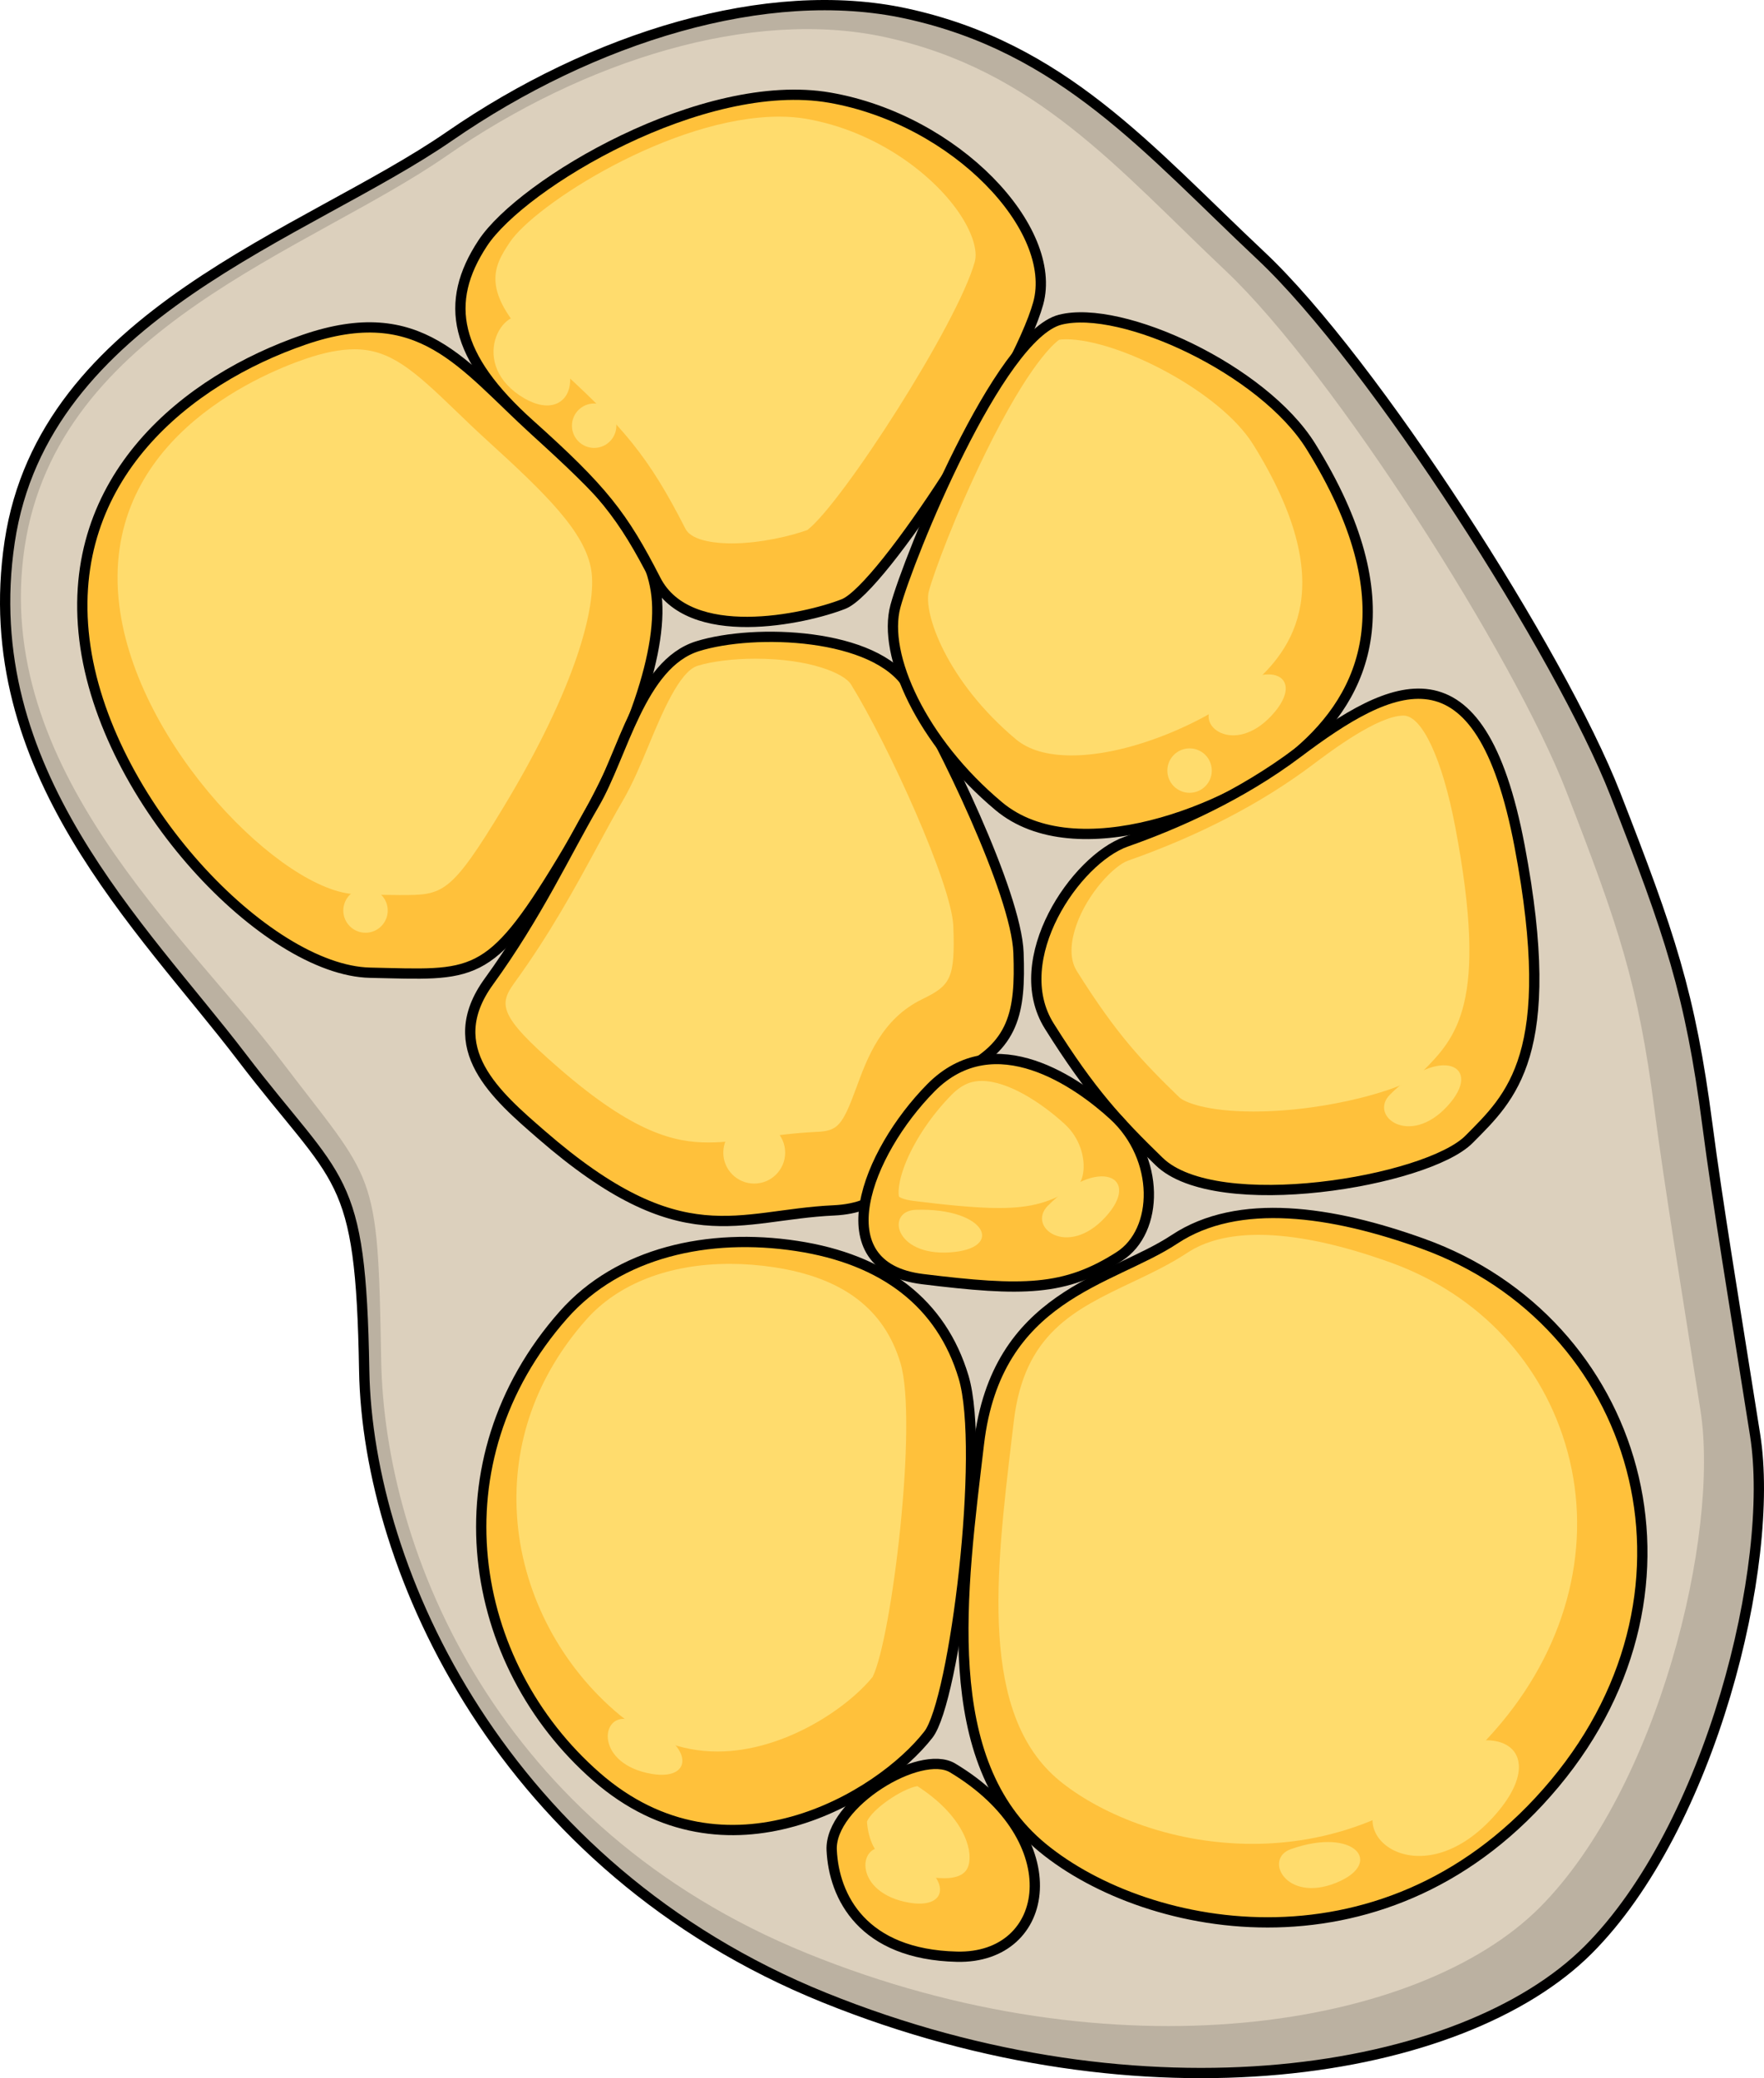 <?xml version="1.0" encoding="utf-8"?>
<!-- Generator: Adobe Illustrator 25.2.0, SVG Export Plug-In . SVG Version: 6.00 Build 0)  -->
<svg version="1.1" id="Camada_1" xmlns="http://www.w3.org/2000/svg" xmlns:xlink="http://www.w3.org/1999/xlink" x="0px" y="0px"
	 width="171.682px" height="202.258px" viewBox="0 0 171.682 202.258" enable-background="new 0 0 171.682 202.258"
	 xml:space="preserve">
<g>
	<path id="changecolor" fill="#DCD0BD" d="M88.202,1.316C74.658-1.629,57.676,3.638,43.741,13.26S4.257,30.514,0.939,52.744
		s12.94,37.493,22.562,50.101s11.613,10.949,11.945,30.525s13.604,48.442,44.793,61.051s62.086,7.591,74.322-4.645
		c11.945-11.945,18.249-37.493,16.258-50.101s-3.65-22.562-4.645-30.193c-1.674-12.836-3.65-18.581-8.958-32.184
		c-5.309-13.604-23.558-42.138-34.507-52.424S103.464,4.634,88.202,1.316z"/>
	<path opacity="0.15" enable-background="new    " d="M170.819,139.675c-1.991-12.608-3.65-22.562-4.645-30.193
		c-1.674-12.836-3.65-18.581-8.958-32.184c-5.309-13.604-23.558-42.138-34.507-52.424S103.465,4.634,88.202,1.316
		C74.658-1.629,57.677,3.638,43.741,13.26C29.806,22.882,4.257,30.514,0.939,52.744s12.94,37.493,22.562,50.101
		s11.613,10.949,11.945,30.525s13.604,48.442,44.793,61.051c31.189,12.608,62.086,7.591,74.322-4.645
		C166.506,177.831,172.81,152.283,170.819,139.675z M149.884,185.615c-11.748,11.816-41.413,16.661-71.357,4.486
		s-41.111-38.839-41.429-57.743c-0.319-18.904-0.59-17.073-9.828-29.249C18.032,90.933-0.794,74.752,2.392,53.285
		c3.186-21.468,27.715-28.837,41.094-38.129S73.169,0.777,86.173,3.621c14.654,3.204,22.618,12.816,33.13,22.749
		s28.033,37.488,33.13,50.625s6.994,18.685,8.601,31.08c0.956,7.369,2.549,16.982,4.46,29.157
		C167.405,149.408,161.352,174.08,149.884,185.615z"/>
	<g>
		<path fill="#FFC13B" stroke="#000000" stroke-linecap="round" stroke-linejoin="round" stroke-miterlimit="10" d="M52.067,41.923
			c-7.084-6.443-11.123-12.754-22.46-8.863S6.291,46.463,8.216,62.244S25.97,94.454,36.024,94.67s11.551,0.865,18.61-10.809
			s10.054-20.969,9.198-26.374S58.484,47.76,52.067,41.923z"/>
		<path fill="#FFDC6D" d="M38.982,87.113c-0.867,0-1.818-0.024-2.876-0.05l-1.436-0.034c-7.055-0.152-21.386-14.39-23.062-28.133
			C9.679,43.09,24.994,36.553,29.734,34.925c1.799-0.617,3.402-0.931,4.767-0.931c3.49,0,5.791,2.063,9.89,6.018
			c0.934,0.901,1.901,1.833,2.929,2.769c5.796,5.272,9.638,9.005,10.226,12.714c0.542,3.423-1.42,11.285-8.553,23.08
			c-5.147,8.512-5.898,8.536-9.977,8.536C39.005,87.113,38.994,87.113,38.982,87.113z"/>
		<path fill="#FFC13B" stroke="#000000" stroke-linecap="round" stroke-linejoin="round" stroke-miterlimit="10" d="M51.567,41.31
			c-7.374-6.605-8.409-11.843-4.582-17.648S68.469,7.364,80.758,9.505s22.281,12.792,20.285,20.022S85.85,57.307,82.104,58.784
			S67.04,62.737,63.825,56.45S58.638,47.645,51.567,41.31z"/>
		<path fill="#FFDC6D" d="M71.204,52.886c-1.131,0-3.834-0.138-4.488-1.417c-3.568-6.978-5.938-9.917-13.347-16.555
			c-7.057-6.321-5.307-8.976-3.763-11.318c2.408-3.652,15.746-12.244,26.246-12.244c0.926,0,1.804,0.071,2.608,0.211
			c7.061,1.23,12.689,5.677,15.134,9.538c1.084,1.711,1.562,3.345,1.279,4.37c-1.66,6.016-12.9,23.485-16.295,26.113
			C77.038,52.143,74.024,52.886,71.204,52.886z"/>
		<path fill="#FFC13B" stroke="#000000" stroke-linecap="round" stroke-linejoin="round" stroke-miterlimit="10" d="M52.708,110.451
			c-4.365-3.791-9.84-8.431-5.134-14.916s7.487-12.538,10.267-17.294c2.781-4.756,4.492-13.619,10.054-15.349
			s17.326-1.297,20.535,3.891s10.481,20.104,10.695,25.941c0.214,5.837-0.428,9.079-5.775,11.674
			c-5.348,2.594-2.781,12.971-12.193,13.403C71.746,118.234,66.398,122.341,52.708,110.451z"/>
		<path fill="#FFDC6D" d="M68.941,111.191c-3.228,0-7.217-0.87-14.487-7.186l-0.141-0.122c-5.781-5.021-5.773-6.124-4.242-8.235
			c3.514-4.843,5.957-9.356,8.113-13.339c0.845-1.559,1.642-3.033,2.417-4.36c0.972-1.662,1.779-3.604,2.56-5.481
			c1.249-3.004,2.959-7.118,4.727-7.668c1.394-0.433,3.499-0.692,5.631-0.692c5.351,0,8.657,1.454,9.296,2.487
			c3.641,5.888,9.819,19.477,9.968,23.55c0.188,5.123-0.285,5.769-3.025,7.1c-3.956,1.918-5.368,5.763-6.398,8.57
			c-1.383,3.765-1.819,4.253-3.886,4.347c-2.077,0.095-3.966,0.35-5.633,0.575C72.037,110.981,70.478,111.191,68.941,111.191z"/>
		<path fill="#FFC13B" stroke="#000000" stroke-linecap="round" stroke-linejoin="round" stroke-miterlimit="10" d="M127.575,43.436
			c-4.645-7.468-18.396-13.835-24.385-12.322c-5.989,1.513-14.759,23.131-16.043,27.887s2.567,13.187,10.054,19.456
			s22.46,0.432,29.091-5.188C132.923,67.648,136.987,58.569,127.575,43.436z"/>
		<path fill="#FFDC6D" d="M104.291,73.522c-2.35-0.001-4.17-0.528-5.412-1.568c-6.718-5.625-9.053-12.287-8.473-14.436
			c0.46-1.703,2.545-7.389,5.503-13.426c4.264-8.704,6.717-10.706,7.179-11.027c0.14-0.022,0.357-0.044,0.664-0.044
			c5.063,0,14.995,5.063,18.215,10.241c8.496,13.66,3.901,19.968-0.294,23.524C117.766,70.097,110.197,73.522,104.291,73.522
			L104.291,73.522z"/>
		<path fill="#FFC13B" stroke="#000000" stroke-linecap="round" stroke-linejoin="round" stroke-miterlimit="10" d="M126.292,73.269
			c-5.526,4.156-11.765,6.918-16.685,8.647s-11.551,11.457-7.487,17.943c4.064,6.485,6.716,9.32,10.695,13.187
			c5.562,5.404,26.096,1.946,30.161-2.162c4.064-4.107,8.77-8.215,4.92-28.535S135.49,66.351,126.292,73.269z"/>
		<path fill="#FFDC6D" d="M121.992,108.177c-4.585,0-6.734-0.91-7.23-1.392c-3.607-3.506-6.077-6.081-9.96-12.277
			c-0.853-1.361-0.493-3.189-0.041-4.481c1.094-3.129,3.697-5.796,5.007-6.257c6.934-2.438,12.991-5.583,18.001-9.351
			c1.737-1.306,6.347-4.774,8.83-4.774c1.81,0,3.787,4.261,5.037,10.857c3.274,17.277,0.093,20.479-3.275,23.869l-0.317,0.32
			C136.735,105.878,129.448,108.177,121.992,108.177L121.992,108.177z"/>
		<path fill="#FFC13B" stroke="#000000" stroke-linecap="round" stroke-linejoin="round" stroke-miterlimit="10" d="
			M108.377,108.547c-3.387-3.105-11.563-8.988-17.791-2.663c-6.227,6.325-10.569,17.402-0.801,18.605
			c9.768,1.202,13.855,1.18,19.141-2.198C112.824,119.799,112.903,112.697,108.377,108.547z"/>
		<path fill="#FFDC6D" d="M97.204,117.569c-2.373,0-5.383-0.33-8.281-0.687c-1.098-0.135-1.423-0.41-1.425-0.412
			c-0.056-0.141-0.2-1.293,0.734-3.506c0.923-2.185,2.519-4.52,4.377-6.408c1.182-1.201,2.191-1.354,2.938-1.354
			c2.578,0,5.858,2.165,8.068,4.191c1.52,1.394,1.945,3.237,1.836,4.497c-0.072,0.829-0.361,1.365-0.616,1.528
			C102.317,117.026,100.391,117.569,97.204,117.569L97.204,117.569z"/>
		<path fill="#FFC13B" stroke="#000000" stroke-linecap="round" stroke-linejoin="round" stroke-miterlimit="10" d="M54.848,127.962
			c5.38-6.082,14.118-7.999,22.674-6.701c8.556,1.297,14.118,5.621,16.257,12.754c2.139,7.134-0.856,31.504-3.422,34.804
			c-4.706,6.053-19.679,15.132-32.3,4.107S42.227,142.229,54.848,127.962z"/>
		<path fill="#FFDC6D" d="M69.834,170.466c-3.63,0-7.001-1.337-10.022-3.976c-5.572-4.867-9.033-11.783-9.496-18.972
			c-0.45-6.991,1.878-13.587,6.732-19.075c3.101-3.506,8.068-5.438,13.986-5.438c1.406,0,2.852,0.112,4.296,0.33
			c6.705,1.016,10.731,4.068,12.309,9.327c1.709,5.703-0.851,26.82-2.71,30.541C82.459,166.266,76.253,170.466,69.834,170.466z"/>
		<path fill="#FFC13B" stroke="#000000" stroke-linecap="round" stroke-linejoin="round" stroke-miterlimit="10" d="
			M138.485,121.044c-8.836-3.189-17.968-4.54-24.171-0.432c-6.203,4.107-17.326,5.404-19.038,19.888s-4.064,30.913,6.203,39.344
			s33.797,12.971,49.84-6.269S159.447,128.61,138.485,121.044z"/>
		<path fill="#FFDC6D" d="M121.907,179.453c-8.336,0-15.17-3.173-18.786-6.143c-7.851-6.446-6.212-20.204-4.628-33.508l0.177-1.486
			c1.008-8.533,5.868-10.84,11.494-13.512c1.819-0.864,3.7-1.756,5.389-2.875c1.752-1.16,4.084-1.748,6.933-1.748
			c3.58,0,7.914,0.91,12.881,2.703c8.597,3.103,14.863,9.809,17.192,18.401c2.427,8.953,0.075,18.577-6.451,26.404
			C138,177.412,128.472,179.453,121.907,179.453L121.907,179.453z"/>
		<path fill="#FFC13B" stroke="#000000" stroke-linecap="round" stroke-linejoin="round" stroke-miterlimit="10" d="M92.709,172.062
			c-3.15-1.886-11.979,3.459-11.765,7.999c0.214,4.54,2.995,10.16,12.193,10.376S104.26,178.979,92.709,172.062z"/>
		<path fill="#FFDC6D" d="M91.792,182.795c-4.73-0.111-7.158-1.915-7.414-5.512c0.503-1.199,3.353-3.174,4.903-3.448
			c4.417,2.846,5.424,6.108,4.994,7.661c-0.089,0.322-0.36,1.301-2.347,1.301L91.792,182.795z"/>
		<path fill="#FFDC6D" d="M89.139,117.745c-2.933,0.091-2.115,4.487,3.29,4.145S96.01,117.531,89.139,117.745z"/>
		<path fill="#FFDC6D" d="M101.983,117.348c-2.068,2.082,1.898,5.111,5.576,1.133C111.236,114.502,106.828,112.47,101.983,117.348z"
			/>
		<path fill="#FFDC6D" d="M118.196,68.492c-2.068,2.082,1.898,5.111,5.576,1.133C127.45,65.646,123.041,63.614,118.196,68.492z"/>
		<path fill="#FFDC6D" d="M135.274,106.539c-2.068,2.082,1.898,5.111,5.576,1.133C144.528,103.693,140.119,101.661,135.274,106.539z
			"/>
		<path fill="#FFDC6D" d="M134.661,174.794c-3.924,3.951,3.601,9.698,10.58,2.149C152.22,169.394,143.855,165.539,134.661,174.794z"
			/>
		<path fill="#FFDC6D" d="M125.625,179.971c-2.655,0.942-0.483,5.211,4.353,3.298C134.813,181.355,131.844,177.765,125.625,179.971z
			"/>
		<path fill="#FFDC6D" d="M86.304,179.902c-2.721-0.73-3.352,4.018,1.716,5.184S92.677,181.611,86.304,179.902z"/>
		<path fill="#FFDC6D" d="M61.227,167.364c-2.721-0.73-3.352,4.018,1.716,5.184S67.601,169.073,61.227,167.364z"/>
		<path fill="#FFDC6D" d="M51.775,31.116c-2.649-1.958-6.259,3.966-1.206,7.364C55.621,41.878,57.981,35.704,51.775,31.116z"/>
		<circle fill="#FFDC6D" cx="115.775" cy="74.998" r="2.162"/>
		<circle fill="#FFDC6D" cx="35.574" cy="88.617" r="2.162"/>
		<circle fill="#FFDC6D" cx="57.826" cy="41.432" r="2.162"/>
		<circle fill="#FFDC6D" cx="73.405" cy="112.181" r="3.01"/>
	</g>
	<path fill="none" stroke="#000000" stroke-linecap="round" stroke-linejoin="round" stroke-miterlimit="10" d="M88.202,1.316
		C74.658-1.629,57.676,3.638,43.741,13.26S4.257,30.514,0.939,52.744s12.94,37.493,22.562,50.101s11.613,10.949,11.945,30.525
		s13.604,48.442,44.793,61.051s62.086,7.591,74.322-4.645c11.945-11.945,18.249-37.493,16.258-50.101s-3.65-22.562-4.645-30.193
		c-1.674-12.836-3.65-18.581-8.958-32.184c-5.309-13.604-23.558-42.138-34.507-52.424S103.464,4.634,88.202,1.316z"/>
</g>
</svg>
